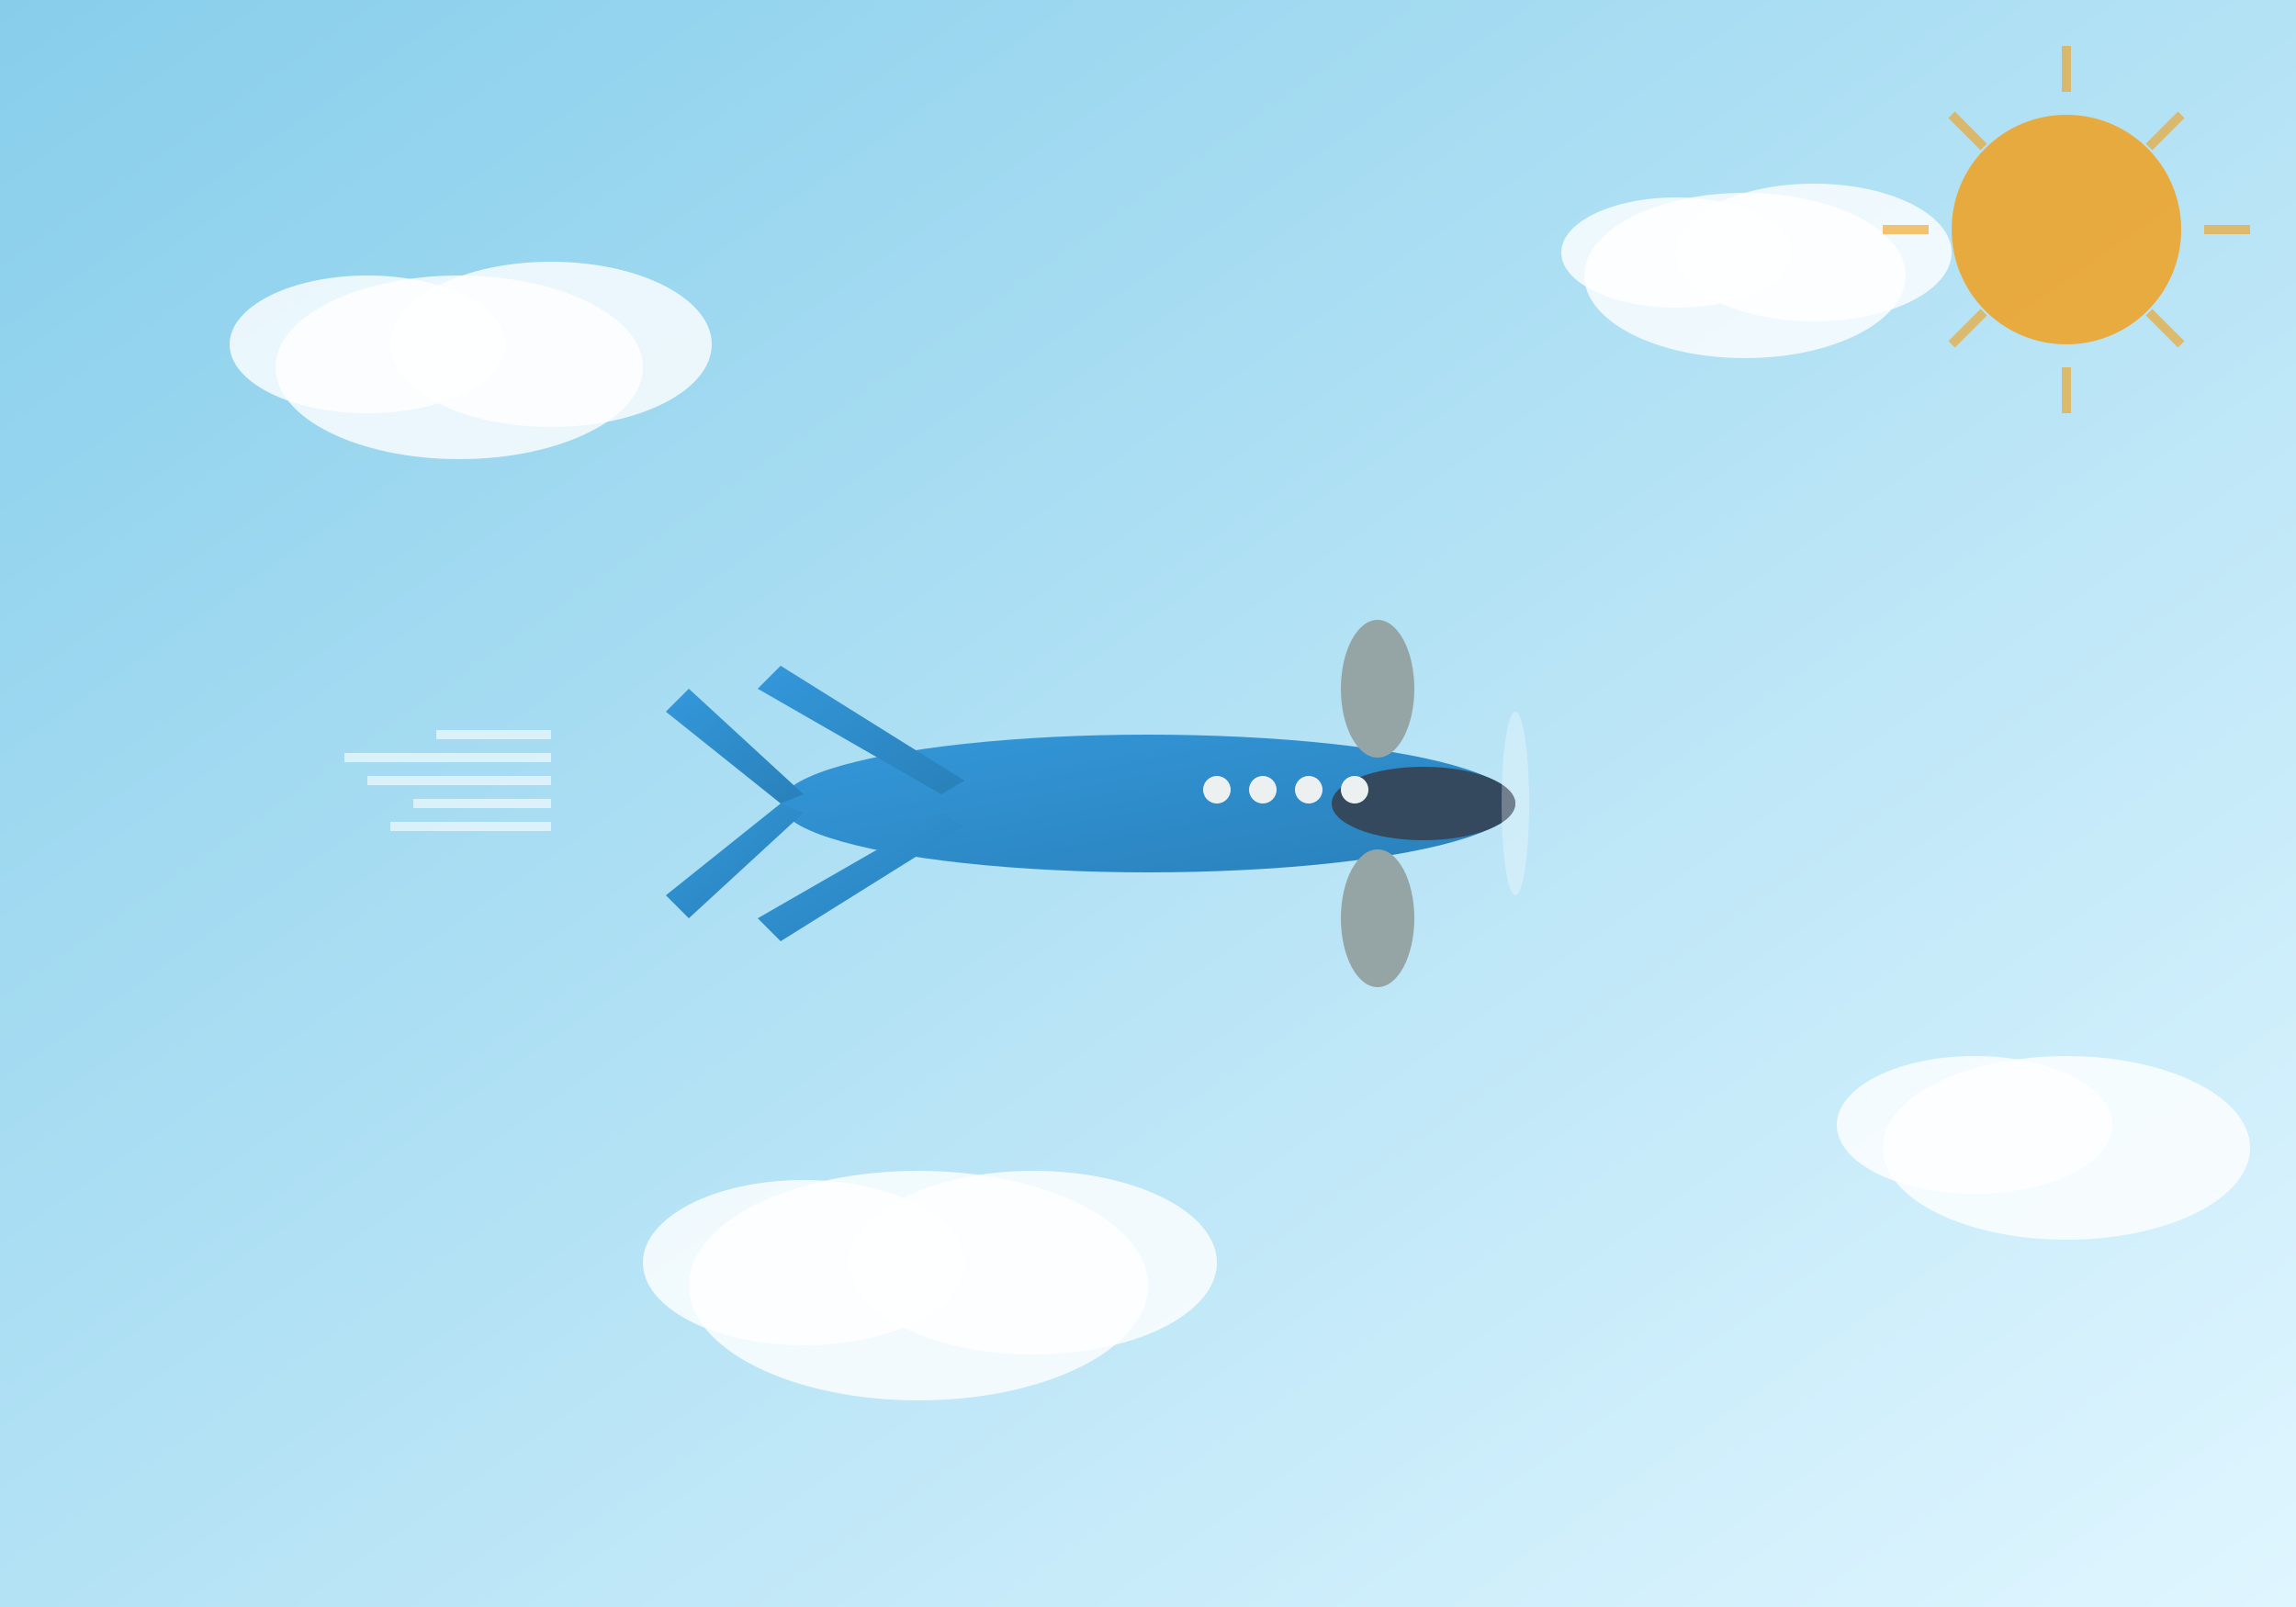 <svg xmlns="http://www.w3.org/2000/svg" viewBox="0 0 500 350" width="500" height="350">
    <rect x="0" y="0" width="500" height="350" fill="#333333" stroke="none"/>
    <defs>
        <linearGradient id="planeGradient" x1="0%" y1="0%" x2="100%" y2="100%">
            <stop offset="0%" style="stop-color:#3498db;stop-opacity:1" />
            <stop offset="100%" style="stop-color:#2980b9;stop-opacity:1" />
        </linearGradient>
        <linearGradient id="skyGradient" x1="0%" y1="0%" x2="100%" y2="100%">
            <stop offset="0%" style="stop-color:#87CEEB;stop-opacity:1" />
            <stop offset="100%" style="stop-color:#E0F6FF;stop-opacity:1" />
        </linearGradient>
    </defs>
    
    <!-- Sky background -->
    <rect width="500" height="350" fill="url(#skyGradient)"/>
    
    <!-- Clouds -->
    <g fill="rgba(255,255,255,0.8)">
        <ellipse cx="100" cy="80" rx="40" ry="20"/>
        <ellipse cx="80" cy="75" rx="30" ry="15"/>
        <ellipse cx="120" cy="75" rx="35" ry="18"/>
        
        <ellipse cx="380" cy="60" rx="35" ry="18"/>
        <ellipse cx="365" cy="55" rx="25" ry="12"/>
        <ellipse cx="395" cy="55" rx="30" ry="15"/>
        
        <ellipse cx="200" cy="280" rx="50" ry="25"/>
        <ellipse cx="175" cy="275" rx="35" ry="18"/>
        <ellipse cx="225" cy="275" rx="40" ry="20"/>
        
        <ellipse cx="450" cy="250" rx="40" ry="20"/>
        <ellipse cx="430" cy="245" rx="30" ry="15"/>
    </g>
    
    <!-- Airplane -->
    <g transform="translate(250, 175)">
        <!-- Airplane body -->
        <ellipse cx="0" cy="0" rx="80" ry="15" fill="url(#planeGradient)"/>
        
        <!-- Wings -->
        <path d="M-40 -5 L-80 -30 L-85 -25 L-45 -2 Z" fill="url(#planeGradient)"/>
        <path d="M-40 5 L-80 30 L-85 25 L-45 2 Z" fill="url(#planeGradient)"/>
        
        <!-- Tail -->
        <path d="M-75 -2 L-100 -25 L-105 -20 L-80 0 Z" fill="url(#planeGradient)"/>
        <path d="M-75 2 L-100 25 L-105 20 L-80 0 Z" fill="url(#planeGradient)"/>
        
        <!-- Cockpit -->
        <ellipse cx="60" cy="0" rx="20" ry="8" fill="#34495e"/>
        
        <!-- Windows -->
        <circle cx="45" cy="-3" r="3" fill="#ecf0f1"/>
        <circle cx="35" cy="-3" r="3" fill="#ecf0f1"/>
        <circle cx="25" cy="-3" r="3" fill="#ecf0f1"/>
        <circle cx="15" cy="-3" r="3" fill="#ecf0f1"/>
        
        <!-- Engine -->
        <ellipse cx="50" cy="-25" rx="8" ry="15" fill="#95a5a6"/>
        <ellipse cx="50" cy="25" rx="8" ry="15" fill="#95a5a6"/>
        
        <!-- Propeller blur effect -->
        <ellipse cx="80" cy="0" rx="3" ry="20" fill="rgba(255,255,255,0.3)"/>
    </g>
    
    <!-- Motion lines -->
    <g stroke="rgba(255,255,255,0.6)" stroke-width="2" fill="none">
        <line x1="120" y1="170" x2="80" y2="170"/>
        <line x1="120" y1="175" x2="90" y2="175"/>
        <line x1="120" y1="180" x2="85" y2="180"/>
        
        <line x1="120" y1="165" x2="75" y2="165"/>
        <line x1="120" y1="160" x2="95" y2="160"/>
    </g>
    
    <!-- Sun -->
    <circle cx="450" cy="50" r="25" fill="#f39c12" opacity="0.8"/>
    <g stroke="#f39c12" stroke-width="2" opacity="0.6">
        <line x1="450" y1="10" x2="450" y2="20"/>
        <line x1="450" y1="80" x2="450" y2="90"/>
        <line x1="410" y1="50" x2="420" y2="50"/>
        <line x1="480" y1="50" x2="490" y2="50"/>
        <line x1="425" y1="25" x2="432" y2="32"/>
        <line x1="468" y1="68" x2="475" y2="75"/>
        <line x1="475" y1="25" x2="468" y2="32"/>
        <line x1="432" y1="68" x2="425" y2="75"/>
    </g>
</svg>
